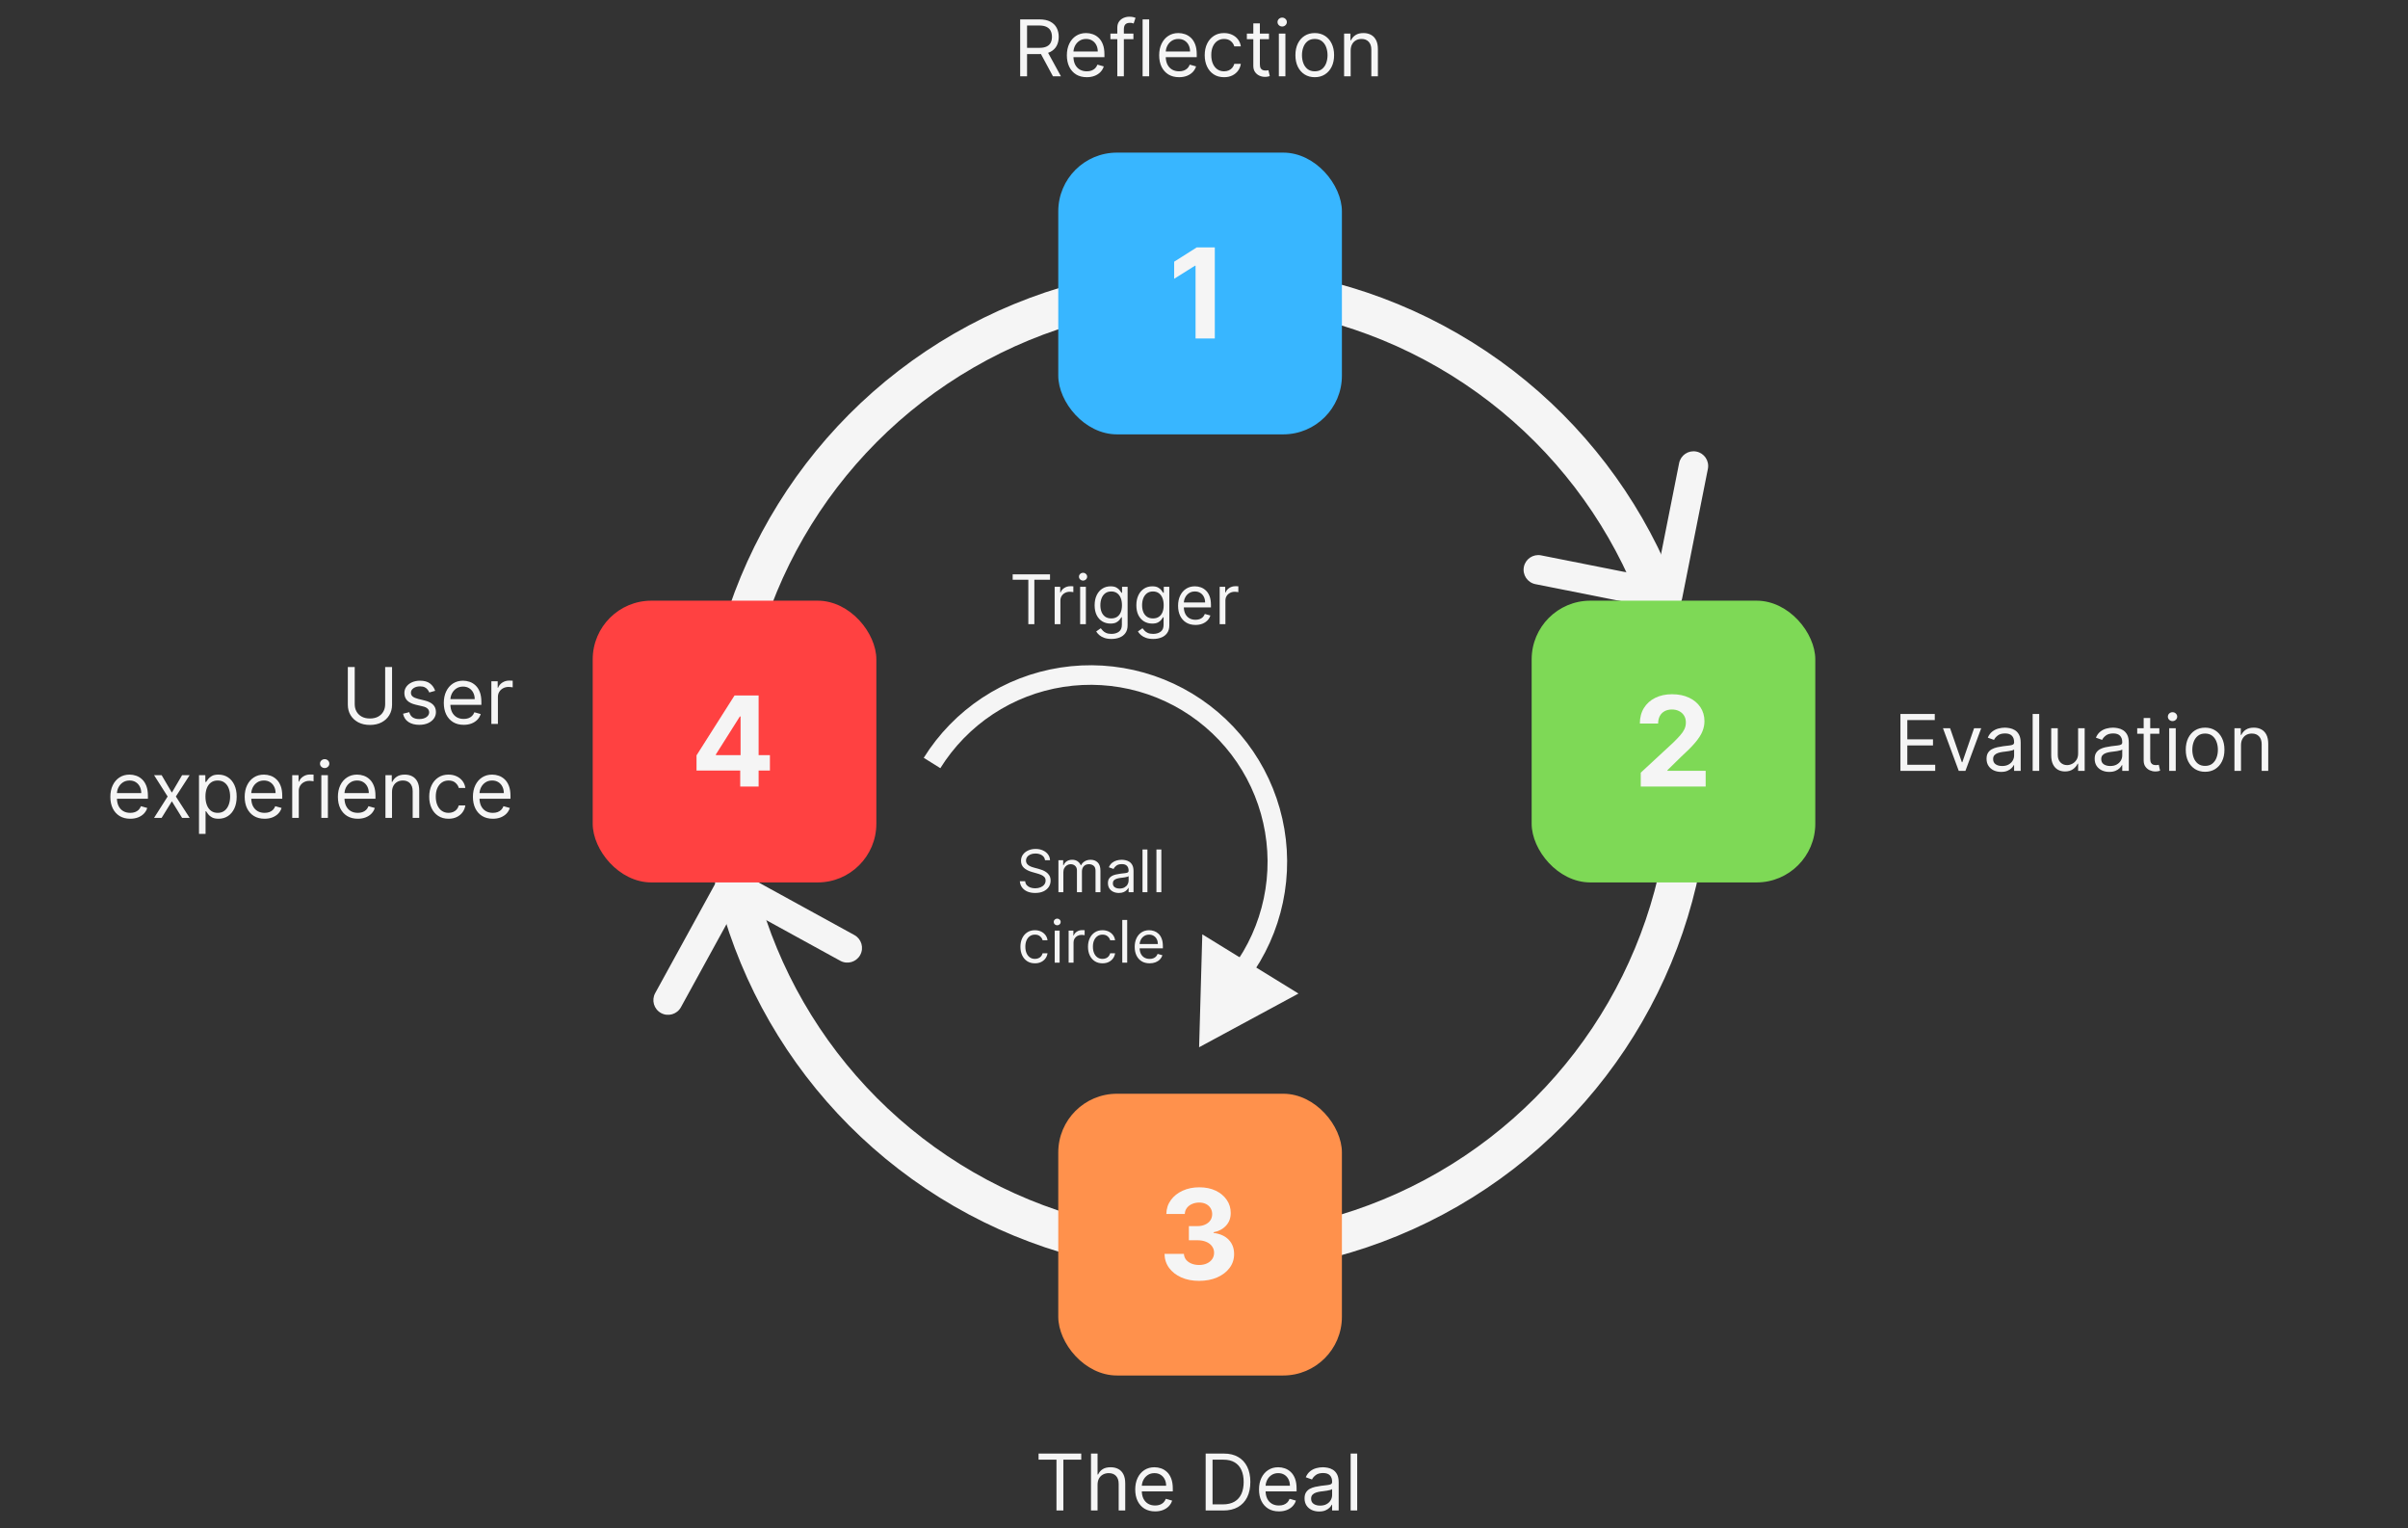 <?xml version="1.0" encoding="UTF-8"?> <svg xmlns="http://www.w3.org/2000/svg" width="1231" height="781" viewBox="0 0 1231 781" fill="none"><rect x="0" y="0" width="1231" height="781" fill="#333333" stroke="none"/> <circle cx="616.5" cy="393.5" r="247.5" stroke="#F5F5F5" stroke-width="20"></circle> <path d="M476.469 389.96C483.734 378.313 493.424 368.369 504.878 360.805C516.333 353.242 529.284 348.237 542.849 346.131C556.413 344.025 570.272 344.868 583.481 348.602C596.69 352.336 608.938 358.874 619.392 367.77C629.846 376.666 638.259 387.712 644.059 400.153C649.858 412.595 652.907 426.14 652.998 439.867C653.089 453.593 650.22 467.178 644.586 479.695C638.952 492.213 630.686 503.368 620.351 512.402" stroke="#F5F5F5" stroke-width="10"></path> <path d="M521.523 39V9.909H531.352C533.625 9.909 535.491 10.297 536.949 11.074C538.407 11.841 539.487 12.897 540.188 14.242C540.888 15.586 541.239 17.116 541.239 18.829C541.239 20.544 540.888 22.063 540.188 23.389C539.487 24.715 538.412 25.757 536.963 26.514C535.514 27.262 533.663 27.636 531.409 27.636H523.455V24.454H531.295C532.848 24.454 534.098 24.227 535.045 23.773C536.002 23.318 536.693 22.674 537.119 21.841C537.555 20.998 537.773 19.994 537.773 18.829C537.773 17.665 537.555 16.647 537.119 15.776C536.684 14.904 535.988 14.232 535.031 13.758C534.075 13.276 532.811 13.034 531.239 13.034H525.045V39H521.523ZM535.216 25.932L542.375 39H538.284L531.239 25.932H535.216ZM555.567 39.455C553.465 39.455 551.652 38.99 550.127 38.062C548.612 37.125 547.442 35.818 546.619 34.142C545.804 32.456 545.397 30.496 545.397 28.261C545.397 26.026 545.804 24.057 546.619 22.352C547.442 20.638 548.588 19.303 550.056 18.347C551.533 17.381 553.257 16.898 555.227 16.898C556.363 16.898 557.485 17.087 558.593 17.466C559.701 17.845 560.71 18.46 561.619 19.312C562.528 20.155 563.252 21.273 563.792 22.665C564.332 24.057 564.602 25.771 564.602 27.807V29.227H547.783V26.329H561.192C561.192 25.099 560.946 24 560.454 23.034C559.971 22.068 559.28 21.306 558.38 20.747C557.49 20.188 556.439 19.909 555.227 19.909C553.891 19.909 552.736 20.241 551.761 20.903C550.795 21.557 550.051 22.409 549.531 23.46C549.01 24.511 548.749 25.638 548.749 26.841V28.773C548.749 30.421 549.033 31.817 549.602 32.963C550.179 34.099 550.979 34.966 552.002 35.562C553.025 36.15 554.213 36.443 555.567 36.443C556.448 36.443 557.244 36.32 557.954 36.074C558.674 35.818 559.294 35.439 559.815 34.938C560.335 34.426 560.738 33.792 561.022 33.034L564.261 33.943C563.92 35.042 563.347 36.008 562.542 36.841C561.737 37.665 560.743 38.309 559.559 38.773C558.375 39.227 557.045 39.455 555.567 39.455ZM579.417 17.182V20.023H567.656V17.182H579.417ZM571.178 39V14.171C571.178 12.921 571.472 11.879 572.059 11.046C572.646 10.212 573.408 9.587 574.346 9.17C575.283 8.754 576.273 8.545 577.315 8.545C578.138 8.545 578.811 8.612 579.332 8.744C579.853 8.877 580.241 9 580.496 9.114L579.531 12.011C579.36 11.954 579.123 11.883 578.82 11.798C578.527 11.713 578.138 11.671 577.656 11.671C576.548 11.671 575.747 11.95 575.255 12.508C574.772 13.067 574.531 13.886 574.531 14.966V39H571.178ZM587.467 9.909V39H584.115V9.909H587.467ZM602.755 39.455C600.653 39.455 598.839 38.99 597.315 38.062C595.799 37.125 594.63 35.818 593.806 34.142C592.992 32.456 592.585 30.496 592.585 28.261C592.585 26.026 592.992 24.057 593.806 22.352C594.63 20.638 595.776 19.303 597.244 18.347C598.721 17.381 600.444 16.898 602.414 16.898C603.55 16.898 604.673 17.087 605.781 17.466C606.888 17.845 607.897 18.46 608.806 19.312C609.715 20.155 610.44 21.273 610.979 22.665C611.519 24.057 611.789 25.771 611.789 27.807V29.227H594.971V26.329H608.38C608.38 25.099 608.134 24 607.641 23.034C607.158 22.068 606.467 21.306 605.567 20.747C604.677 20.188 603.626 19.909 602.414 19.909C601.079 19.909 599.924 20.241 598.948 20.903C597.982 21.557 597.239 22.409 596.718 23.46C596.197 24.511 595.937 25.638 595.937 26.841V28.773C595.937 30.421 596.221 31.817 596.789 32.963C597.367 34.099 598.167 34.966 599.19 35.562C600.212 36.15 601.401 36.443 602.755 36.443C603.636 36.443 604.431 36.32 605.141 36.074C605.861 35.818 606.481 35.439 607.002 34.938C607.523 34.426 607.925 33.792 608.21 33.034L611.448 33.943C611.107 35.042 610.534 36.008 609.729 36.841C608.924 37.665 607.93 38.309 606.746 38.773C605.563 39.227 604.232 39.455 602.755 39.455ZM625.752 39.455C623.707 39.455 621.945 38.972 620.468 38.006C618.991 37.04 617.854 35.709 617.059 34.014C616.263 32.319 615.866 30.383 615.866 28.204C615.866 25.989 616.273 24.033 617.087 22.338C617.911 20.634 619.057 19.303 620.525 18.347C622.002 17.381 623.726 16.898 625.695 16.898C627.229 16.898 628.612 17.182 629.843 17.75C631.074 18.318 632.083 19.114 632.869 20.136C633.655 21.159 634.142 22.352 634.332 23.716H630.979C630.724 22.722 630.156 21.841 629.275 21.074C628.404 20.297 627.229 19.909 625.752 19.909C624.445 19.909 623.299 20.25 622.315 20.932C621.339 21.604 620.577 22.556 620.028 23.787C619.488 25.009 619.218 26.443 619.218 28.091C619.218 29.776 619.483 31.244 620.013 32.494C620.553 33.744 621.311 34.715 622.286 35.406C623.271 36.097 624.426 36.443 625.752 36.443C626.623 36.443 627.414 36.292 628.124 35.989C628.835 35.686 629.436 35.25 629.928 34.682C630.421 34.114 630.771 33.432 630.979 32.636H634.332C634.142 33.924 633.674 35.084 632.925 36.117C632.187 37.139 631.207 37.954 629.985 38.56C628.773 39.156 627.362 39.455 625.752 39.455ZM648.721 17.182V20.023H637.414V17.182H648.721ZM640.71 11.954H644.062V32.75C644.062 33.697 644.199 34.407 644.474 34.881C644.758 35.345 645.118 35.657 645.553 35.818C645.998 35.97 646.467 36.045 646.96 36.045C647.329 36.045 647.632 36.026 647.869 35.989C648.105 35.941 648.295 35.903 648.437 35.875L649.119 38.886C648.891 38.972 648.574 39.057 648.167 39.142C647.76 39.237 647.244 39.284 646.619 39.284C645.672 39.284 644.744 39.081 643.835 38.673C642.935 38.266 642.187 37.646 641.59 36.812C641.003 35.979 640.71 34.928 640.71 33.659V11.954ZM653.763 39V17.182H657.116V39H653.763ZM655.468 13.546C654.815 13.546 654.251 13.323 653.778 12.878C653.314 12.433 653.082 11.898 653.082 11.273C653.082 10.648 653.314 10.113 653.778 9.668C654.251 9.223 654.815 9 655.468 9C656.121 9 656.68 9.223 657.144 9.668C657.618 10.113 657.854 10.648 657.854 11.273C657.854 11.898 657.618 12.433 657.144 12.878C656.68 13.323 656.121 13.546 655.468 13.546ZM672.119 39.455C670.15 39.455 668.421 38.986 666.935 38.048C665.457 37.111 664.302 35.799 663.469 34.114C662.645 32.428 662.233 30.458 662.233 28.204C662.233 25.932 662.645 23.948 663.469 22.253C664.302 20.558 665.457 19.241 666.935 18.304C668.421 17.366 670.15 16.898 672.119 16.898C674.089 16.898 675.813 17.366 677.29 18.304C678.777 19.241 679.932 20.558 680.756 22.253C681.589 23.948 682.006 25.932 682.006 28.204C682.006 30.458 681.589 32.428 680.756 34.114C679.932 35.799 678.777 37.111 677.29 38.048C675.813 38.986 674.089 39.455 672.119 39.455ZM672.119 36.443C673.616 36.443 674.847 36.06 675.812 35.293C676.778 34.526 677.493 33.517 677.957 32.267C678.421 31.017 678.653 29.663 678.653 28.204C678.653 26.746 678.421 25.387 677.957 24.128C677.493 22.868 676.778 21.85 675.812 21.074C674.847 20.297 673.616 19.909 672.119 19.909C670.623 19.909 669.392 20.297 668.426 21.074C667.46 21.85 666.745 22.868 666.281 24.128C665.817 25.387 665.585 26.746 665.585 28.204C665.585 29.663 665.817 31.017 666.281 32.267C666.745 33.517 667.46 34.526 668.426 35.293C669.392 36.06 670.623 36.443 672.119 36.443ZM690.475 25.875V39H687.123V17.182H690.362V20.591H690.646C691.157 19.483 691.933 18.593 692.975 17.921C694.017 17.239 695.362 16.898 697.009 16.898C698.487 16.898 699.779 17.201 700.887 17.807C701.995 18.403 702.857 19.312 703.472 20.534C704.088 21.746 704.396 23.28 704.396 25.136V39H701.043V25.364C701.043 23.65 700.598 22.314 699.708 21.358C698.818 20.392 697.596 19.909 696.043 19.909C694.973 19.909 694.017 20.141 693.174 20.605C692.341 21.069 691.683 21.746 691.2 22.636C690.717 23.526 690.475 24.606 690.475 25.875Z" fill="#F5F5F5"></path> <path d="M971.523 394V364.909H989.08V368.034H975.045V377.864H988.17V380.989H975.045V390.875H989.307V394H971.523ZM1012.82 372.182L1004.75 394H1001.34L993.27 372.182H996.906L1002.93 389.568H1003.16L1009.18 372.182H1012.82ZM1023 394.511C1021.61 394.511 1020.36 394.251 1019.23 393.73C1018.11 393.2 1017.21 392.438 1016.55 391.443C1015.88 390.439 1015.55 389.227 1015.55 387.807C1015.55 386.557 1015.8 385.544 1016.29 384.767C1016.78 383.981 1017.44 383.366 1018.27 382.92C1019.09 382.475 1020 382.144 1020.99 381.926C1022 381.699 1023.01 381.519 1024.02 381.386C1025.34 381.216 1026.42 381.088 1027.24 381.003C1028.08 380.908 1028.68 380.752 1029.06 380.534C1029.45 380.316 1029.64 379.937 1029.64 379.398V379.284C1029.64 377.883 1029.26 376.794 1028.49 376.017C1027.74 375.241 1026.59 374.852 1025.04 374.852C1023.44 374.852 1022.19 375.203 1021.28 375.903C1020.37 376.604 1019.73 377.352 1019.36 378.148L1016.18 377.011C1016.75 375.686 1017.5 374.653 1018.45 373.915C1019.41 373.167 1020.45 372.646 1021.58 372.352C1022.71 372.049 1023.83 371.898 1024.93 371.898C1025.63 371.898 1026.43 371.983 1027.34 372.153C1028.26 372.314 1029.15 372.651 1030 373.162C1030.86 373.673 1031.58 374.445 1032.14 375.477C1032.71 376.509 1033 377.892 1033 379.625V394H1029.64V391.045H1029.47C1029.25 391.519 1028.87 392.026 1028.34 392.565C1027.81 393.105 1027.1 393.564 1026.22 393.943C1025.34 394.322 1024.27 394.511 1023 394.511ZM1023.51 391.5C1024.83 391.5 1025.95 391.24 1026.86 390.719C1027.78 390.198 1028.47 389.526 1028.93 388.702C1029.41 387.878 1029.64 387.011 1029.64 386.102V383.034C1029.5 383.205 1029.19 383.361 1028.71 383.503C1028.23 383.635 1027.68 383.754 1027.06 383.858C1026.44 383.953 1025.84 384.038 1025.25 384.114C1024.68 384.18 1024.21 384.237 1023.85 384.284C1022.98 384.398 1022.16 384.582 1021.41 384.838C1020.66 385.084 1020.05 385.458 1019.59 385.96C1019.13 386.453 1018.91 387.125 1018.91 387.977C1018.91 389.142 1019.34 390.023 1020.2 390.619C1021.07 391.206 1022.17 391.5 1023.51 391.5ZM1042.47 364.909V394H1039.12V364.909H1042.47ZM1062.36 385.08V372.182H1065.71V394H1062.36V390.307H1062.13C1061.62 391.415 1060.82 392.357 1059.74 393.134C1058.66 393.901 1057.3 394.284 1055.65 394.284C1054.29 394.284 1053.08 393.986 1052.02 393.389C1050.96 392.783 1050.12 391.874 1049.52 390.662C1048.91 389.44 1048.61 387.902 1048.61 386.045V372.182H1051.96V385.818C1051.96 387.409 1052.4 388.678 1053.29 389.625C1054.19 390.572 1055.34 391.045 1056.73 391.045C1057.57 391.045 1058.41 390.832 1059.27 390.406C1060.15 389.98 1060.88 389.327 1061.46 388.446C1062.06 387.565 1062.36 386.443 1062.36 385.08ZM1078.27 394.511C1076.89 394.511 1075.63 394.251 1074.51 393.73C1073.38 393.2 1072.48 392.438 1071.82 391.443C1071.16 390.439 1070.83 389.227 1070.83 387.807C1070.83 386.557 1071.07 385.544 1071.57 384.767C1072.06 383.981 1072.72 383.366 1073.54 382.92C1074.36 382.475 1075.27 382.144 1076.27 381.926C1077.27 381.699 1078.28 381.519 1079.29 381.386C1080.62 381.216 1081.69 381.088 1082.52 381.003C1083.35 380.908 1083.96 380.752 1084.34 380.534C1084.72 380.316 1084.92 379.937 1084.92 379.398V379.284C1084.92 377.883 1084.53 376.794 1083.77 376.017C1083.01 375.241 1081.86 374.852 1080.32 374.852C1078.71 374.852 1077.46 375.203 1076.55 375.903C1075.64 376.604 1075 377.352 1074.63 378.148L1071.45 377.011C1072.02 375.686 1072.78 374.653 1073.72 373.915C1074.68 373.167 1075.72 372.646 1076.85 372.352C1077.99 372.049 1079.1 371.898 1080.2 371.898C1080.9 371.898 1081.71 371.983 1082.62 372.153C1083.54 372.314 1084.42 372.651 1085.27 373.162C1086.13 373.673 1086.85 374.445 1087.42 375.477C1087.99 376.509 1088.27 377.892 1088.27 379.625V394H1084.92V391.045H1084.75C1084.52 391.519 1084.14 392.026 1083.61 392.565C1083.08 393.105 1082.38 393.564 1081.49 393.943C1080.61 394.322 1079.54 394.511 1078.27 394.511ZM1078.78 391.5C1080.11 391.5 1081.22 391.24 1082.13 390.719C1083.05 390.198 1083.74 389.526 1084.21 388.702C1084.68 387.878 1084.92 387.011 1084.92 386.102V383.034C1084.78 383.205 1084.46 383.361 1083.98 383.503C1083.51 383.635 1082.96 383.754 1082.33 383.858C1081.72 383.953 1081.12 384.038 1080.53 384.114C1079.95 384.18 1079.48 384.237 1079.12 384.284C1078.25 384.398 1077.44 384.582 1076.68 384.838C1075.93 385.084 1075.32 385.458 1074.86 385.96C1074.41 386.453 1074.18 387.125 1074.18 387.977C1074.18 389.142 1074.61 390.023 1075.47 390.619C1076.34 391.206 1077.45 391.5 1078.78 391.5ZM1103.88 372.182V375.023H1092.57V372.182H1103.88ZM1095.87 366.955H1099.22V387.75C1099.22 388.697 1099.36 389.407 1099.63 389.881C1099.91 390.345 1100.27 390.657 1100.71 390.818C1101.15 390.97 1101.62 391.045 1102.12 391.045C1102.49 391.045 1102.79 391.027 1103.02 390.989C1103.26 390.941 1103.45 390.903 1103.59 390.875L1104.27 393.886C1104.05 393.972 1103.73 394.057 1103.32 394.142C1102.92 394.237 1102.4 394.284 1101.77 394.284C1100.83 394.284 1099.9 394.08 1098.99 393.673C1098.09 393.266 1097.34 392.646 1096.75 391.812C1096.16 390.979 1095.87 389.928 1095.87 388.659V366.955ZM1108.92 394V372.182H1112.27V394H1108.92ZM1110.62 368.545C1109.97 368.545 1109.41 368.323 1108.93 367.878C1108.47 367.433 1108.24 366.898 1108.24 366.273C1108.24 365.648 1108.47 365.113 1108.93 364.668C1109.41 364.223 1109.97 364 1110.62 364C1111.28 364 1111.84 364.223 1112.3 364.668C1112.77 365.113 1113.01 365.648 1113.01 366.273C1113.01 366.898 1112.77 367.433 1112.3 367.878C1111.84 368.323 1111.28 368.545 1110.62 368.545ZM1127.28 394.455C1125.31 394.455 1123.58 393.986 1122.09 393.048C1120.61 392.111 1119.46 390.799 1118.62 389.114C1117.8 387.428 1117.39 385.458 1117.39 383.205C1117.39 380.932 1117.8 378.948 1118.62 377.253C1119.46 375.558 1120.61 374.241 1122.09 373.304C1123.58 372.366 1125.31 371.898 1127.28 371.898C1129.25 371.898 1130.97 372.366 1132.45 373.304C1133.93 374.241 1135.09 375.558 1135.91 377.253C1136.75 378.948 1137.16 380.932 1137.16 383.205C1137.16 385.458 1136.75 387.428 1135.91 389.114C1135.09 390.799 1133.93 392.111 1132.45 393.048C1130.97 393.986 1129.25 394.455 1127.28 394.455ZM1127.28 391.443C1128.77 391.443 1130 391.06 1130.97 390.293C1131.93 389.526 1132.65 388.517 1133.11 387.267C1133.58 386.017 1133.81 384.663 1133.81 383.205C1133.81 381.746 1133.58 380.387 1133.11 379.128C1132.65 377.868 1131.93 376.85 1130.97 376.074C1130 375.297 1128.77 374.909 1127.28 374.909C1125.78 374.909 1124.55 375.297 1123.58 376.074C1122.62 376.85 1121.9 377.868 1121.44 379.128C1120.97 380.387 1120.74 381.746 1120.74 383.205C1120.74 384.663 1120.97 386.017 1121.44 387.267C1121.9 388.517 1122.62 389.526 1123.58 390.293C1124.55 391.06 1125.78 391.443 1127.28 391.443ZM1145.63 380.875V394H1142.28V372.182H1145.52V375.591H1145.8C1146.31 374.483 1147.09 373.593 1148.13 372.92C1149.17 372.239 1150.52 371.898 1152.17 371.898C1153.64 371.898 1154.94 372.201 1156.04 372.807C1157.15 373.403 1158.01 374.312 1158.63 375.534C1159.24 376.746 1159.55 378.28 1159.55 380.136V394H1156.2V380.364C1156.2 378.65 1155.75 377.314 1154.86 376.358C1153.97 375.392 1152.75 374.909 1151.2 374.909C1150.13 374.909 1149.17 375.141 1148.33 375.605C1147.5 376.069 1146.84 376.746 1146.36 377.636C1145.87 378.527 1145.63 379.606 1145.63 380.875Z" fill="#F5F5F5"></path> <path d="M530.932 746.034V742.909H552.75V746.034H543.602V772H540.08V746.034H530.932ZM561.085 758.875V772H557.732V742.909H561.085V753.591H561.369C561.88 752.464 562.647 751.569 563.67 750.906C564.702 750.234 566.075 749.898 567.789 749.898C569.276 749.898 570.578 750.196 571.695 750.793C572.813 751.38 573.679 752.284 574.295 753.506C574.92 754.718 575.232 756.261 575.232 758.136V772H571.88V758.364C571.88 756.631 571.43 755.291 570.531 754.344C569.64 753.387 568.405 752.909 566.823 752.909C565.725 752.909 564.74 753.141 563.869 753.605C563.007 754.069 562.325 754.746 561.823 755.636C561.331 756.527 561.085 757.606 561.085 758.875ZM590.513 772.455C588.411 772.455 586.597 771.991 585.072 771.062C583.557 770.125 582.388 768.818 581.564 767.142C580.75 765.456 580.342 763.496 580.342 761.261C580.342 759.027 580.75 757.057 581.564 755.352C582.388 753.638 583.534 752.303 585.001 751.347C586.479 750.381 588.202 749.898 590.172 749.898C591.308 749.898 592.43 750.087 593.538 750.466C594.646 750.845 595.655 751.46 596.564 752.312C597.473 753.155 598.197 754.273 598.737 755.665C599.277 757.057 599.547 758.771 599.547 760.807V762.227H582.729V759.33H596.138C596.138 758.098 595.892 757 595.399 756.034C594.916 755.068 594.225 754.306 593.325 753.747C592.435 753.188 591.384 752.909 590.172 752.909C588.837 752.909 587.681 753.241 586.706 753.903C585.74 754.557 584.997 755.409 584.476 756.46C583.955 757.511 583.695 758.638 583.695 759.841V761.773C583.695 763.42 583.979 764.817 584.547 765.963C585.125 767.099 585.925 767.966 586.947 768.562C587.97 769.15 589.159 769.443 590.513 769.443C591.393 769.443 592.189 769.32 592.899 769.074C593.619 768.818 594.239 768.439 594.76 767.938C595.281 767.426 595.683 766.792 595.967 766.034L599.206 766.943C598.865 768.042 598.292 769.008 597.487 769.841C596.682 770.665 595.688 771.309 594.504 771.773C593.321 772.227 591.99 772.455 590.513 772.455ZM625.328 772H616.351V742.909H625.726C628.548 742.909 630.963 743.491 632.97 744.656C634.978 745.812 636.517 747.473 637.587 749.642C638.657 751.801 639.192 754.386 639.192 757.398C639.192 760.428 638.652 763.037 637.572 765.224C636.493 767.402 634.921 769.079 632.857 770.253C630.792 771.418 628.283 772 625.328 772ZM619.874 768.875H625.101C627.506 768.875 629.5 768.411 631.081 767.483C632.662 766.555 633.841 765.234 634.618 763.52C635.394 761.806 635.783 759.765 635.783 757.398C635.783 755.049 635.399 753.027 634.632 751.332C633.865 749.628 632.719 748.321 631.195 747.412C629.67 746.493 627.771 746.034 625.499 746.034H619.874V768.875ZM653.794 772.455C651.692 772.455 649.878 771.991 648.354 771.062C646.839 770.125 645.669 768.818 644.845 767.142C644.031 765.456 643.624 763.496 643.624 761.261C643.624 759.027 644.031 757.057 644.845 755.352C645.669 753.638 646.815 752.303 648.283 751.347C649.76 750.381 651.483 749.898 653.453 749.898C654.589 749.898 655.712 750.087 656.82 750.466C657.928 750.845 658.936 751.46 659.845 752.312C660.754 753.155 661.479 754.273 662.018 755.665C662.558 757.057 662.828 758.771 662.828 760.807V762.227H646.01V759.33H659.419C659.419 758.098 659.173 757 658.68 756.034C658.197 755.068 657.506 754.306 656.607 753.747C655.716 753.188 654.665 752.909 653.453 752.909C652.118 752.909 650.963 753.241 649.987 753.903C649.021 754.557 648.278 755.409 647.757 756.46C647.236 757.511 646.976 758.638 646.976 759.841V761.773C646.976 763.42 647.26 764.817 647.828 765.963C648.406 767.099 649.206 767.966 650.229 768.562C651.251 769.15 652.44 769.443 653.794 769.443C654.675 769.443 655.47 769.32 656.18 769.074C656.9 768.818 657.52 768.439 658.041 767.938C658.562 767.426 658.964 766.792 659.249 766.034L662.487 766.943C662.146 768.042 661.573 769.008 660.768 769.841C659.964 770.665 658.969 771.309 657.786 771.773C656.602 772.227 655.271 772.455 653.794 772.455ZM674.348 772.511C672.965 772.511 671.711 772.251 670.584 771.73C669.457 771.2 668.562 770.438 667.899 769.443C667.236 768.439 666.905 767.227 666.905 765.807C666.905 764.557 667.151 763.544 667.643 762.767C668.136 761.981 668.794 761.366 669.618 760.92C670.442 760.475 671.351 760.144 672.345 759.926C673.349 759.699 674.357 759.519 675.371 759.386C676.696 759.216 677.771 759.088 678.595 759.003C679.429 758.908 680.035 758.752 680.413 758.534C680.802 758.316 680.996 757.937 680.996 757.398V757.284C680.996 755.883 680.612 754.794 679.845 754.017C679.088 753.241 677.937 752.852 676.393 752.852C674.793 752.852 673.538 753.203 672.629 753.903C671.72 754.604 671.081 755.352 670.712 756.148L667.53 755.011C668.098 753.686 668.856 752.653 669.803 751.915C670.759 751.167 671.801 750.646 672.928 750.352C674.064 750.049 675.181 749.898 676.28 749.898C676.981 749.898 677.786 749.983 678.695 750.153C679.613 750.314 680.499 750.651 681.351 751.162C682.213 751.673 682.928 752.445 683.496 753.477C684.064 754.509 684.348 755.892 684.348 757.625V772H680.996V769.045H680.825C680.598 769.519 680.219 770.026 679.689 770.565C679.159 771.105 678.453 771.564 677.572 771.943C676.692 772.322 675.617 772.511 674.348 772.511ZM674.859 769.5C676.185 769.5 677.303 769.24 678.212 768.719C679.13 768.198 679.821 767.526 680.286 766.702C680.759 765.878 680.996 765.011 680.996 764.102V761.034C680.854 761.205 680.541 761.361 680.058 761.503C679.585 761.635 679.036 761.754 678.411 761.858C677.795 761.953 677.194 762.038 676.607 762.114C676.029 762.18 675.56 762.237 675.2 762.284C674.329 762.398 673.515 762.582 672.757 762.838C672.009 763.084 671.403 763.458 670.939 763.96C670.484 764.453 670.257 765.125 670.257 765.977C670.257 767.142 670.688 768.023 671.55 768.619C672.421 769.206 673.524 769.5 674.859 769.5ZM693.819 742.909V772H690.467V742.909H693.819Z" fill="#F5F5F5"></path> <path d="M196.903 340.909H200.425V360.17C200.425 362.159 199.957 363.935 199.019 365.497C198.091 367.05 196.78 368.277 195.085 369.176C193.389 370.066 191.401 370.511 189.119 370.511C186.836 370.511 184.848 370.066 183.153 369.176C181.458 368.277 180.141 367.05 179.204 365.497C178.276 363.935 177.812 362.159 177.812 360.17V340.909H181.335V359.886C181.335 361.307 181.647 362.571 182.272 363.679C182.897 364.777 183.787 365.644 184.942 366.278C186.107 366.903 187.499 367.216 189.119 367.216C190.738 367.216 192.13 366.903 193.295 366.278C194.46 365.644 195.35 364.777 195.965 363.679C196.59 362.571 196.903 361.307 196.903 359.886V340.909ZM222.46 353.068L219.449 353.92C219.259 353.419 218.98 352.931 218.611 352.457C218.251 351.974 217.759 351.577 217.134 351.264C216.509 350.952 215.708 350.795 214.733 350.795C213.398 350.795 212.285 351.103 211.395 351.719C210.514 352.325 210.074 353.097 210.074 354.034C210.074 354.867 210.377 355.526 210.983 356.009C211.589 356.491 212.536 356.894 213.824 357.216L217.062 358.011C219.013 358.485 220.467 359.209 221.423 360.185C222.38 361.151 222.858 362.396 222.858 363.92C222.858 365.17 222.498 366.288 221.778 367.273C221.068 368.258 220.074 369.034 218.795 369.602C217.517 370.17 216.03 370.455 214.335 370.455C212.11 370.455 210.268 369.972 208.81 369.006C207.351 368.04 206.428 366.629 206.04 364.773L209.222 363.977C209.525 365.152 210.098 366.032 210.94 366.619C211.793 367.206 212.905 367.5 214.278 367.5C215.841 367.5 217.081 367.169 218 366.506C218.928 365.833 219.392 365.028 219.392 364.091C219.392 363.333 219.127 362.699 218.597 362.188C218.066 361.667 217.252 361.278 216.153 361.023L212.517 360.17C210.519 359.697 209.051 358.963 208.114 357.969C207.186 356.965 206.722 355.71 206.722 354.205C206.722 352.973 207.067 351.884 207.759 350.938C208.459 349.991 209.411 349.247 210.614 348.707C211.826 348.168 213.199 347.898 214.733 347.898C216.892 347.898 218.587 348.371 219.818 349.318C221.059 350.265 221.939 351.515 222.46 353.068ZM237.052 370.455C234.95 370.455 233.136 369.991 231.612 369.062C230.096 368.125 228.927 366.818 228.103 365.142C227.289 363.456 226.881 361.496 226.881 359.261C226.881 357.027 227.289 355.057 228.103 353.352C228.927 351.638 230.073 350.303 231.54 349.347C233.018 348.381 234.741 347.898 236.711 347.898C237.847 347.898 238.969 348.087 240.077 348.466C241.185 348.845 242.194 349.46 243.103 350.312C244.012 351.155 244.737 352.273 245.276 353.665C245.816 355.057 246.086 356.771 246.086 358.807V360.227H229.268V357.33H242.677C242.677 356.098 242.431 355 241.938 354.034C241.455 353.068 240.764 352.306 239.864 351.747C238.974 351.188 237.923 350.909 236.711 350.909C235.376 350.909 234.22 351.241 233.245 351.903C232.279 352.557 231.536 353.409 231.015 354.46C230.494 355.511 230.234 356.638 230.234 357.841V359.773C230.234 361.42 230.518 362.817 231.086 363.963C231.664 365.099 232.464 365.966 233.487 366.562C234.509 367.15 235.698 367.443 237.052 367.443C237.933 367.443 238.728 367.32 239.438 367.074C240.158 366.818 240.778 366.439 241.299 365.938C241.82 365.426 242.222 364.792 242.506 364.034L245.745 364.943C245.404 366.042 244.831 367.008 244.026 367.841C243.221 368.665 242.227 369.309 241.043 369.773C239.86 370.227 238.529 370.455 237.052 370.455ZM251.185 370V348.182H254.424V351.477H254.651C255.049 350.398 255.769 349.522 256.81 348.849C257.852 348.177 259.026 347.841 260.333 347.841C260.579 347.841 260.887 347.846 261.256 347.855C261.626 347.865 261.905 347.879 262.094 347.898V351.307C261.981 351.278 261.72 351.236 261.313 351.179C260.915 351.113 260.494 351.08 260.049 351.08C258.988 351.08 258.041 351.302 257.208 351.747C256.384 352.183 255.731 352.789 255.248 353.565C254.774 354.332 254.538 355.208 254.538 356.193V370H251.185ZM66.583 418.455C64.481 418.455 62.667 417.991 61.143 417.062C59.628 416.125 58.458 414.818 57.634 413.142C56.82 411.456 56.413 409.496 56.413 407.261C56.413 405.027 56.82 403.057 57.634 401.352C58.458 399.638 59.604 398.303 61.072 397.347C62.549 396.381 64.272 395.898 66.242 395.898C67.379 395.898 68.501 396.087 69.609 396.466C70.717 396.845 71.725 397.46 72.634 398.312C73.543 399.155 74.268 400.273 74.808 401.665C75.347 403.057 75.617 404.771 75.617 406.807V408.227H58.799V405.33H72.208C72.208 404.098 71.962 403 71.469 402.034C70.987 401.068 70.295 400.306 69.396 399.747C68.505 399.188 67.454 398.909 66.242 398.909C64.907 398.909 63.752 399.241 62.776 399.903C61.81 400.557 61.067 401.409 60.546 402.46C60.025 403.511 59.765 404.638 59.765 405.841V407.773C59.765 409.42 60.049 410.817 60.617 411.963C61.195 413.099 61.995 413.966 63.018 414.562C64.04 415.15 65.229 415.443 66.583 415.443C67.464 415.443 68.259 415.32 68.969 415.074C69.689 414.818 70.309 414.439 70.83 413.938C71.351 413.426 71.754 412.792 72.038 412.034L75.276 412.943C74.935 414.042 74.362 415.008 73.558 415.841C72.753 416.665 71.758 417.309 70.575 417.773C69.391 418.227 68.06 418.455 66.583 418.455ZM82.631 396.182L87.858 405.102L93.085 396.182H96.949L89.903 407.091L96.949 418H93.085L87.858 409.534L82.631 418H78.767L85.699 407.091L78.767 396.182H82.631ZM101.732 426.182V396.182H104.971V399.648H105.369C105.615 399.269 105.956 398.786 106.391 398.199C106.836 397.602 107.471 397.072 108.295 396.608C109.128 396.134 110.255 395.898 111.675 395.898C113.513 395.898 115.132 396.357 116.533 397.276C117.935 398.194 119.029 399.496 119.815 401.182C120.601 402.867 120.994 404.856 120.994 407.148C120.994 409.458 120.601 411.461 119.815 413.156C119.029 414.842 117.94 416.149 116.548 417.077C115.156 417.995 113.55 418.455 111.732 418.455C110.331 418.455 109.209 418.223 108.366 417.759C107.523 417.285 106.874 416.75 106.42 416.153C105.965 415.547 105.615 415.045 105.369 414.648H105.085V426.182H101.732ZM105.028 407.091C105.028 408.739 105.269 410.192 105.752 411.452C106.235 412.702 106.941 413.682 107.869 414.392C108.797 415.093 109.933 415.443 111.278 415.443C112.679 415.443 113.849 415.074 114.786 414.335C115.733 413.587 116.443 412.583 116.917 411.324C117.4 410.055 117.641 408.644 117.641 407.091C117.641 405.557 117.405 404.174 116.931 402.943C116.467 401.703 115.762 400.723 114.815 400.003C113.877 399.274 112.698 398.909 111.278 398.909C109.914 398.909 108.768 399.255 107.84 399.946C106.912 400.628 106.211 401.584 105.738 402.815C105.264 404.037 105.028 405.462 105.028 407.091ZM135.255 418.455C133.153 418.455 131.339 417.991 129.815 417.062C128.299 416.125 127.13 414.818 126.306 413.142C125.492 411.456 125.085 409.496 125.085 407.261C125.085 405.027 125.492 403.057 126.306 401.352C127.13 399.638 128.276 398.303 129.744 397.347C131.221 396.381 132.944 395.898 134.914 395.898C136.05 395.898 137.173 396.087 138.281 396.466C139.388 396.845 140.397 397.46 141.306 398.312C142.215 399.155 142.94 400.273 143.479 401.665C144.019 403.057 144.289 404.771 144.289 406.807V408.227H127.471V405.33H140.88C140.88 404.098 140.634 403 140.141 402.034C139.658 401.068 138.967 400.306 138.067 399.747C137.177 399.188 136.126 398.909 134.914 398.909C133.579 398.909 132.424 399.241 131.448 399.903C130.482 400.557 129.739 401.409 129.218 402.46C128.697 403.511 128.437 404.638 128.437 405.841V407.773C128.437 409.42 128.721 410.817 129.289 411.963C129.867 413.099 130.667 413.966 131.69 414.562C132.712 415.15 133.901 415.443 135.255 415.443C136.136 415.443 136.931 415.32 137.641 415.074C138.361 414.818 138.981 414.439 139.502 413.938C140.023 413.426 140.425 412.792 140.71 412.034L143.948 412.943C143.607 414.042 143.034 415.008 142.229 415.841C141.424 416.665 140.43 417.309 139.246 417.773C138.063 418.227 136.732 418.455 135.255 418.455ZM149.388 418V396.182H152.627V399.477H152.854C153.252 398.398 153.972 397.522 155.013 396.849C156.055 396.177 157.229 395.841 158.536 395.841C158.782 395.841 159.09 395.846 159.46 395.855C159.829 395.865 160.108 395.879 160.298 395.898V399.307C160.184 399.278 159.924 399.236 159.516 399.179C159.119 399.113 158.697 399.08 158.252 399.08C157.192 399.08 156.245 399.302 155.411 399.747C154.587 400.183 153.934 400.789 153.451 401.565C152.978 402.332 152.741 403.208 152.741 404.193V418H149.388ZM164.271 418V396.182H167.624V418H164.271ZM165.976 392.545C165.322 392.545 164.759 392.323 164.286 391.878C163.821 391.433 163.589 390.898 163.589 390.273C163.589 389.648 163.821 389.113 164.286 388.668C164.759 388.223 165.322 388 165.976 388C166.629 388 167.188 388.223 167.652 388.668C168.125 389.113 168.362 389.648 168.362 390.273C168.362 390.898 168.125 391.433 167.652 391.878C167.188 392.323 166.629 392.545 165.976 392.545ZM182.911 418.455C180.809 418.455 178.996 417.991 177.471 417.062C175.956 416.125 174.786 414.818 173.962 413.142C173.148 411.456 172.741 409.496 172.741 407.261C172.741 405.027 173.148 403.057 173.962 401.352C174.786 399.638 175.932 398.303 177.4 397.347C178.877 396.381 180.601 395.898 182.57 395.898C183.707 395.898 184.829 396.087 185.937 396.466C187.045 396.845 188.053 397.46 188.962 398.312C189.871 399.155 190.596 400.273 191.136 401.665C191.675 403.057 191.945 404.771 191.945 406.807V408.227H175.127V405.33H188.536C188.536 404.098 188.29 403 187.798 402.034C187.315 401.068 186.623 400.306 185.724 399.747C184.834 399.188 183.782 398.909 182.57 398.909C181.235 398.909 180.08 399.241 179.104 399.903C178.138 400.557 177.395 401.409 176.874 402.46C176.353 403.511 176.093 404.638 176.093 405.841V407.773C176.093 409.42 176.377 410.817 176.945 411.963C177.523 413.099 178.323 413.966 179.346 414.562C180.369 415.15 181.557 415.443 182.911 415.443C183.792 415.443 184.587 415.32 185.298 415.074C186.017 414.818 186.638 414.439 187.158 413.938C187.679 413.426 188.082 412.792 188.366 412.034L191.604 412.943C191.263 414.042 190.691 415.008 189.886 415.841C189.081 416.665 188.086 417.309 186.903 417.773C185.719 418.227 184.388 418.455 182.911 418.455ZM200.397 404.875V418H197.045V396.182H200.283V399.591H200.567C201.079 398.483 201.855 397.593 202.897 396.92C203.939 396.239 205.283 395.898 206.931 395.898C208.408 395.898 209.701 396.201 210.809 396.807C211.917 397.403 212.779 398.312 213.394 399.534C214.01 400.746 214.317 402.28 214.317 404.136V418H210.965V404.364C210.965 402.65 210.52 401.314 209.63 400.358C208.74 399.392 207.518 398.909 205.965 398.909C204.895 398.909 203.939 399.141 203.096 399.605C202.263 400.069 201.604 400.746 201.121 401.636C200.638 402.527 200.397 403.606 200.397 404.875ZM229.307 418.455C227.261 418.455 225.5 417.972 224.023 417.006C222.545 416.04 221.409 414.709 220.614 413.014C219.818 411.319 219.42 409.383 219.42 407.205C219.42 404.989 219.828 403.033 220.642 401.338C221.466 399.634 222.612 398.303 224.08 397.347C225.557 396.381 227.28 395.898 229.25 395.898C230.784 395.898 232.167 396.182 233.398 396.75C234.629 397.318 235.637 398.114 236.423 399.136C237.209 400.159 237.697 401.352 237.886 402.716H234.534C234.278 401.722 233.71 400.841 232.83 400.074C231.958 399.297 230.784 398.909 229.307 398.909C228 398.909 226.854 399.25 225.869 399.932C224.894 400.604 224.132 401.556 223.582 402.787C223.043 404.009 222.773 405.443 222.773 407.091C222.773 408.777 223.038 410.244 223.568 411.494C224.108 412.744 224.866 413.715 225.841 414.406C226.826 415.098 227.981 415.443 229.307 415.443C230.178 415.443 230.969 415.292 231.679 414.989C232.389 414.686 232.991 414.25 233.483 413.682C233.975 413.114 234.326 412.432 234.534 411.636H237.886C237.697 412.924 237.228 414.084 236.48 415.116C235.741 416.139 234.761 416.954 233.54 417.56C232.328 418.156 230.917 418.455 229.307 418.455ZM251.935 418.455C249.832 418.455 248.019 417.991 246.494 417.062C244.979 416.125 243.81 414.818 242.986 413.142C242.171 411.456 241.764 409.496 241.764 407.261C241.764 405.027 242.171 403.057 242.986 401.352C243.81 399.638 244.955 398.303 246.423 397.347C247.901 396.381 249.624 395.898 251.594 395.898C252.73 395.898 253.852 396.087 254.96 396.466C256.068 396.845 257.077 397.46 257.986 398.312C258.895 399.155 259.619 400.273 260.159 401.665C260.699 403.057 260.969 404.771 260.969 406.807V408.227H244.151V405.33H257.56C257.56 404.098 257.313 403 256.821 402.034C256.338 401.068 255.647 400.306 254.747 399.747C253.857 399.188 252.806 398.909 251.594 398.909C250.259 398.909 249.103 399.241 248.128 399.903C247.162 400.557 246.419 401.409 245.898 402.46C245.377 403.511 245.116 404.638 245.116 405.841V407.773C245.116 409.42 245.401 410.817 245.969 411.963C246.546 413.099 247.347 413.966 248.369 414.562C249.392 415.15 250.58 415.443 251.935 415.443C252.815 415.443 253.611 415.32 254.321 415.074C255.041 414.818 255.661 414.439 256.182 413.938C256.703 413.426 257.105 412.792 257.389 412.034L260.628 412.943C260.287 414.042 259.714 415.008 258.909 415.841C258.104 416.665 257.11 417.309 255.926 417.773C254.742 418.227 253.412 418.455 251.935 418.455Z" fill="#F5F5F5"></path> <path d="M534.226 439.636C534.098 438.557 533.58 437.719 532.671 437.122C531.762 436.526 530.647 436.227 529.326 436.227C528.36 436.227 527.515 436.384 526.79 436.696C526.073 437.009 525.512 437.438 525.107 437.985C524.709 438.532 524.51 439.153 524.51 439.849C524.51 440.432 524.649 440.933 524.926 441.352C525.21 441.763 525.572 442.108 526.012 442.385C526.453 442.655 526.914 442.879 527.397 443.056C527.88 443.227 528.324 443.365 528.729 443.472L530.945 444.068C531.513 444.217 532.145 444.423 532.841 444.686C533.544 444.949 534.216 445.308 534.855 445.762C535.501 446.21 536.034 446.785 536.453 447.488C536.872 448.191 537.081 449.054 537.081 450.077C537.081 451.256 536.772 452.321 536.154 453.273C535.544 454.224 534.649 454.981 533.47 455.542C532.298 456.103 530.874 456.384 529.198 456.384C527.635 456.384 526.282 456.131 525.139 455.627C524.002 455.123 523.108 454.42 522.454 453.518C521.808 452.616 521.442 451.568 521.357 450.375H524.084C524.155 451.199 524.432 451.881 524.915 452.42C525.405 452.953 526.023 453.351 526.769 453.614C527.522 453.869 528.331 453.997 529.198 453.997C530.206 453.997 531.112 453.834 531.914 453.507C532.717 453.173 533.353 452.712 533.821 452.122C534.29 451.526 534.525 450.83 534.525 450.034C534.525 449.31 534.322 448.72 533.917 448.266C533.512 447.811 532.98 447.442 532.319 447.158C531.659 446.874 530.945 446.625 530.178 446.412L527.493 445.645C525.789 445.155 524.439 444.455 523.445 443.546C522.451 442.637 521.953 441.447 521.953 439.977C521.953 438.756 522.284 437.69 522.944 436.781C523.612 435.865 524.507 435.155 525.629 434.651C526.758 434.139 528.019 433.884 529.411 433.884C530.817 433.884 532.067 434.136 533.161 434.64C534.255 435.137 535.121 435.819 535.76 436.685C536.407 437.552 536.748 438.536 536.783 439.636H534.226ZM541.084 456V439.636H543.513V442.193H543.726C544.067 441.32 544.618 440.641 545.378 440.158C546.138 439.668 547.05 439.423 548.116 439.423C549.195 439.423 550.094 439.668 550.811 440.158C551.535 440.641 552.1 441.32 552.505 442.193H552.675C553.094 441.348 553.723 440.677 554.561 440.18C555.399 439.675 556.404 439.423 557.576 439.423C559.039 439.423 560.236 439.881 561.166 440.798C562.096 441.707 562.562 443.124 562.562 445.048V456H560.047V445.048C560.047 443.841 559.717 442.978 559.057 442.46C558.396 441.941 557.618 441.682 556.724 441.682C555.573 441.682 554.682 442.03 554.05 442.726C553.417 443.415 553.101 444.288 553.101 445.347V456H550.545V444.793C550.545 443.862 550.243 443.113 549.639 442.545C549.035 441.969 548.258 441.682 547.306 441.682C546.653 441.682 546.042 441.856 545.474 442.204C544.912 442.552 544.458 443.035 544.11 443.653C543.769 444.263 543.599 444.97 543.599 445.773V456H541.084ZM571.974 456.384C570.937 456.384 569.996 456.188 569.151 455.798C568.306 455.4 567.634 454.828 567.137 454.082C566.64 453.33 566.392 452.42 566.392 451.355C566.392 450.418 566.576 449.658 566.945 449.075C567.315 448.486 567.808 448.024 568.426 447.69C569.044 447.357 569.726 447.108 570.472 446.945C571.225 446.774 571.981 446.639 572.741 446.54C573.735 446.412 574.541 446.316 575.159 446.252C575.784 446.181 576.239 446.064 576.523 445.901C576.814 445.737 576.96 445.453 576.96 445.048V444.963C576.96 443.912 576.672 443.095 576.097 442.513C575.529 441.93 574.666 441.639 573.508 441.639C572.308 441.639 571.367 441.902 570.685 442.428C570.003 442.953 569.524 443.514 569.247 444.111L566.86 443.259C567.286 442.264 567.855 441.49 568.565 440.936C569.282 440.375 570.063 439.984 570.909 439.764C571.761 439.537 572.599 439.423 573.423 439.423C573.948 439.423 574.552 439.487 575.234 439.615C575.923 439.736 576.587 439.988 577.226 440.371C577.872 440.755 578.409 441.334 578.835 442.108C579.261 442.882 579.474 443.919 579.474 445.219V456H576.96V453.784H576.832C576.661 454.139 576.377 454.519 575.98 454.924C575.582 455.329 575.053 455.673 574.392 455.957C573.732 456.241 572.926 456.384 571.974 456.384ZM572.357 454.125C573.352 454.125 574.19 453.93 574.872 453.539C575.561 453.148 576.079 452.644 576.427 452.026C576.782 451.408 576.96 450.759 576.96 450.077V447.776C576.853 447.903 576.619 448.021 576.257 448.127C575.901 448.227 575.49 448.315 575.021 448.393C574.559 448.464 574.108 448.528 573.668 448.585C573.235 448.635 572.883 448.678 572.613 448.713C571.96 448.798 571.349 448.937 570.781 449.129C570.22 449.313 569.765 449.594 569.417 449.97C569.076 450.339 568.906 450.844 568.906 451.483C568.906 452.357 569.229 453.017 569.875 453.464C570.529 453.905 571.356 454.125 572.357 454.125ZM586.577 434.182V456H584.063V434.182H586.577ZM593.696 434.182V456H591.182V434.182H593.696ZM529.07 492.341C527.536 492.341 526.215 491.979 525.107 491.254C523.999 490.53 523.147 489.532 522.55 488.261C521.953 486.989 521.655 485.537 521.655 483.903C521.655 482.241 521.961 480.775 522.571 479.504C523.189 478.225 524.049 477.227 525.15 476.51C526.257 475.786 527.55 475.423 529.027 475.423C530.178 475.423 531.215 475.636 532.138 476.062C533.061 476.489 533.818 477.085 534.407 477.852C534.997 478.619 535.363 479.514 535.505 480.537H532.99C532.799 479.791 532.373 479.131 531.712 478.555C531.059 477.973 530.178 477.682 529.07 477.682C528.09 477.682 527.23 477.937 526.492 478.449C525.76 478.953 525.189 479.667 524.777 480.59C524.372 481.506 524.169 482.582 524.169 483.818C524.169 485.082 524.368 486.183 524.766 487.121C525.171 488.058 525.739 488.786 526.471 489.305C527.209 489.823 528.076 490.082 529.07 490.082C529.723 490.082 530.316 489.969 530.849 489.741C531.382 489.514 531.833 489.188 532.202 488.761C532.571 488.335 532.834 487.824 532.99 487.227H535.505C535.363 488.193 535.011 489.063 534.45 489.837C533.896 490.604 533.161 491.215 532.245 491.67C531.336 492.117 530.277 492.341 529.07 492.341ZM539.18 492V475.636H541.694V492H539.18ZM540.458 472.909C539.968 472.909 539.546 472.742 539.191 472.408C538.843 472.075 538.669 471.673 538.669 471.205C538.669 470.736 538.843 470.335 539.191 470.001C539.546 469.667 539.968 469.5 540.458 469.5C540.949 469.5 541.368 469.667 541.716 470.001C542.071 470.335 542.248 470.736 542.248 471.205C542.248 471.673 542.071 472.075 541.716 472.408C541.368 472.742 540.949 472.909 540.458 472.909ZM546.299 492V475.636H548.728V478.108H548.899C549.197 477.298 549.737 476.641 550.518 476.137C551.299 475.633 552.18 475.381 553.16 475.381C553.345 475.381 553.575 475.384 553.852 475.391C554.129 475.398 554.339 475.409 554.481 475.423V477.98C554.396 477.959 554.2 477.927 553.895 477.884C553.597 477.835 553.281 477.81 552.947 477.81C552.151 477.81 551.441 477.977 550.816 478.31C550.198 478.637 549.708 479.092 549.346 479.674C548.991 480.249 548.813 480.906 548.813 481.645V492H546.299ZM563.611 492.341C562.077 492.341 560.756 491.979 559.648 491.254C558.54 490.53 557.688 489.532 557.091 488.261C556.494 486.989 556.196 485.537 556.196 483.903C556.196 482.241 556.502 480.775 557.112 479.504C557.73 478.225 558.59 477.227 559.691 476.51C560.798 475.786 562.091 475.423 563.568 475.423C564.719 475.423 565.756 475.636 566.679 476.062C567.602 476.489 568.359 477.085 568.948 477.852C569.538 478.619 569.904 479.514 570.046 480.537H567.531C567.34 479.791 566.914 479.131 566.253 478.555C565.6 477.973 564.719 477.682 563.611 477.682C562.631 477.682 561.771 477.937 561.033 478.449C560.301 478.953 559.73 479.667 559.318 480.59C558.913 481.506 558.71 482.582 558.71 483.818C558.71 485.082 558.909 486.183 559.307 487.121C559.712 488.058 560.28 488.786 561.012 489.305C561.75 489.823 562.617 490.082 563.611 490.082C564.264 490.082 564.857 489.969 565.39 489.741C565.923 489.514 566.374 489.188 566.743 488.761C567.112 488.335 567.375 487.824 567.531 487.227H570.046C569.904 488.193 569.552 489.063 568.991 489.837C568.437 490.604 567.702 491.215 566.786 491.67C565.877 492.117 564.818 492.341 563.611 492.341ZM576.235 470.182V492H573.721V470.182H576.235ZM587.701 492.341C586.124 492.341 584.764 491.993 583.621 491.297C582.484 490.594 581.607 489.614 580.989 488.357C580.379 487.092 580.073 485.622 580.073 483.946C580.073 482.27 580.379 480.793 580.989 479.514C581.607 478.229 582.467 477.227 583.567 476.51C584.675 475.786 585.968 475.423 587.445 475.423C588.298 475.423 589.139 475.565 589.97 475.849C590.801 476.134 591.558 476.595 592.239 477.234C592.921 477.866 593.464 478.705 593.869 479.749C594.274 480.793 594.477 482.078 594.477 483.605V484.67H581.863V482.497H591.92C591.92 481.574 591.735 480.75 591.366 480.026C591.004 479.301 590.485 478.729 589.81 478.31C589.143 477.891 588.354 477.682 587.445 477.682C586.444 477.682 585.577 477.93 584.846 478.428C584.121 478.918 583.564 479.557 583.173 480.345C582.783 481.134 582.587 481.979 582.587 482.881V484.33C582.587 485.565 582.8 486.613 583.227 487.472C583.66 488.325 584.26 488.974 585.027 489.422C585.794 489.862 586.685 490.082 587.701 490.082C588.362 490.082 588.958 489.99 589.491 489.805C590.031 489.614 590.496 489.33 590.886 488.953C591.277 488.57 591.579 488.094 591.792 487.526L594.221 488.207C593.965 489.031 593.536 489.756 592.932 490.381C592.328 490.999 591.582 491.482 590.695 491.83C589.807 492.17 588.809 492.341 587.701 492.341Z" fill="#F5F5F5"></path> <path d="M517.69 296.28V293.545H536.781V296.28H528.777V319H525.695V296.28H517.69ZM539.158 319V299.909H541.992V302.793H542.191C542.539 301.848 543.169 301.082 544.08 300.493C544.992 299.905 546.019 299.611 547.163 299.611C547.378 299.611 547.647 299.615 547.97 299.623C548.294 299.632 548.538 299.644 548.704 299.661V302.643C548.604 302.619 548.376 302.581 548.02 302.532C547.672 302.474 547.303 302.445 546.914 302.445C545.986 302.445 545.157 302.639 544.428 303.029C543.707 303.41 543.136 303.94 542.713 304.62C542.299 305.291 542.092 306.057 542.092 306.919V319H539.158ZM552.181 319V299.909H555.114V319H552.181ZM553.672 296.727C553.1 296.727 552.607 296.533 552.193 296.143C551.787 295.754 551.584 295.286 551.584 294.739C551.584 294.192 551.787 293.724 552.193 293.334C552.607 292.945 553.1 292.75 553.672 292.75C554.244 292.75 554.733 292.945 555.139 293.334C555.553 293.724 555.76 294.192 555.76 294.739C555.76 295.286 555.553 295.754 555.139 296.143C554.733 296.533 554.244 296.727 553.672 296.727ZM568.192 326.557C566.775 326.557 565.557 326.375 564.538 326.01C563.519 325.654 562.67 325.181 561.99 324.593C561.319 324.013 560.785 323.392 560.387 322.729L562.724 321.088C562.989 321.436 563.324 321.834 563.73 322.281C564.136 322.737 564.692 323.131 565.396 323.462C566.108 323.802 567.041 323.972 568.192 323.972C569.734 323.972 571.005 323.599 572.008 322.853C573.011 322.107 573.512 320.939 573.512 319.348V315.47H573.263C573.048 315.818 572.741 316.249 572.344 316.763C571.954 317.268 571.391 317.72 570.653 318.118C569.924 318.507 568.938 318.702 567.695 318.702C566.154 318.702 564.77 318.337 563.544 317.608C562.326 316.879 561.361 315.818 560.648 314.426C559.944 313.034 559.592 311.344 559.592 309.355C559.592 307.4 559.935 305.697 560.623 304.247C561.311 302.788 562.268 301.662 563.494 300.866C564.721 300.062 566.137 299.661 567.745 299.661C568.988 299.661 569.974 299.868 570.703 300.282C571.44 300.688 572.004 301.152 572.393 301.674C572.791 302.188 573.098 302.61 573.313 302.942H573.611V299.909H576.445V319.547C576.445 321.188 576.072 322.522 575.327 323.549C574.589 324.585 573.595 325.343 572.344 325.824C571.101 326.312 569.717 326.557 568.192 326.557ZM568.093 316.067C569.27 316.067 570.264 315.797 571.076 315.259C571.888 314.72 572.505 313.946 572.928 312.935C573.35 311.924 573.562 310.714 573.562 309.305C573.562 307.93 573.355 306.716 572.94 305.664C572.526 304.611 571.913 303.787 571.101 303.19C570.289 302.594 569.286 302.295 568.093 302.295C566.85 302.295 565.814 302.61 564.986 303.24C564.165 303.87 563.548 304.715 563.134 305.776C562.728 306.836 562.525 308.013 562.525 309.305C562.525 310.631 562.732 311.804 563.146 312.823C563.569 313.834 564.19 314.629 565.011 315.209C565.839 315.781 566.867 316.067 568.093 316.067ZM589.521 326.557C588.104 326.557 586.886 326.375 585.866 326.01C584.847 325.654 583.998 325.181 583.318 324.593C582.647 324.013 582.113 323.392 581.715 322.729L584.052 321.088C584.317 321.436 584.652 321.834 585.059 322.281C585.465 322.737 586.02 323.131 586.724 323.462C587.437 323.802 588.369 323.972 589.521 323.972C591.062 323.972 592.334 323.599 593.336 322.853C594.339 322.107 594.84 320.939 594.84 319.348V315.47H594.592C594.376 315.818 594.07 316.249 593.672 316.763C593.282 317.268 592.719 317.72 591.981 318.118C591.252 318.507 590.266 318.702 589.023 318.702C587.482 318.702 586.098 318.337 584.872 317.608C583.654 316.879 582.689 315.818 581.976 314.426C581.272 313.034 580.92 311.344 580.92 309.355C580.92 307.4 581.264 305.697 581.951 304.247C582.639 302.788 583.596 301.662 584.822 300.866C586.049 300.062 587.466 299.661 589.073 299.661C590.316 299.661 591.302 299.868 592.031 300.282C592.769 300.688 593.332 301.152 593.722 301.674C594.119 302.188 594.426 302.61 594.641 302.942H594.94V299.909H597.773V319.547C597.773 321.188 597.4 322.522 596.655 323.549C595.917 324.585 594.923 325.343 593.672 325.824C592.429 326.312 591.045 326.557 589.521 326.557ZM589.421 316.067C590.598 316.067 591.592 315.797 592.404 315.259C593.216 314.72 593.833 313.946 594.256 312.935C594.679 311.924 594.89 310.714 594.89 309.305C594.89 307.93 594.683 306.716 594.268 305.664C593.854 304.611 593.241 303.787 592.429 303.19C591.617 302.594 590.614 302.295 589.421 302.295C588.178 302.295 587.142 302.61 586.314 303.24C585.494 303.87 584.876 304.715 584.462 305.776C584.056 306.836 583.853 308.013 583.853 309.305C583.853 310.631 584.06 311.804 584.474 312.823C584.897 313.834 585.518 314.629 586.339 315.209C587.167 315.781 588.195 316.067 589.421 316.067ZM611.147 319.398C609.307 319.398 607.721 318.992 606.387 318.18C605.061 317.359 604.038 316.216 603.317 314.749C602.604 313.274 602.248 311.559 602.248 309.604C602.248 307.648 602.604 305.925 603.317 304.433C604.038 302.933 605.04 301.765 606.324 300.928C607.617 300.083 609.125 299.661 610.849 299.661C611.843 299.661 612.825 299.826 613.794 300.158C614.764 300.489 615.646 301.028 616.442 301.773C617.237 302.511 617.871 303.489 618.343 304.707C618.816 305.925 619.052 307.424 619.052 309.206V310.449H604.336V307.913H616.069C616.069 306.836 615.853 305.875 615.422 305.03C615 304.185 614.395 303.518 613.608 303.029C612.829 302.54 611.909 302.295 610.849 302.295C609.68 302.295 608.669 302.585 607.816 303.165C606.971 303.737 606.32 304.483 605.865 305.403C605.409 306.322 605.181 307.308 605.181 308.361V310.051C605.181 311.493 605.43 312.715 605.927 313.718C606.432 314.712 607.132 315.47 608.027 315.992C608.922 316.506 609.962 316.763 611.147 316.763C611.918 316.763 612.614 316.655 613.235 316.44C613.865 316.216 614.407 315.884 614.863 315.445C615.319 314.998 615.671 314.443 615.92 313.78L618.753 314.575C618.455 315.536 617.954 316.382 617.25 317.111C616.545 317.832 615.675 318.395 614.639 318.801C613.604 319.199 612.44 319.398 611.147 319.398ZM623.514 319V299.909H626.348V302.793H626.546C626.894 301.848 627.524 301.082 628.436 300.493C629.347 299.905 630.375 299.611 631.518 299.611C631.733 299.611 632.003 299.615 632.326 299.623C632.649 299.632 632.893 299.644 633.059 299.661V302.643C632.96 302.619 632.732 302.581 632.376 302.532C632.028 302.474 631.659 302.445 631.269 302.445C630.341 302.445 629.513 302.639 628.784 303.029C628.063 303.41 627.491 303.94 627.068 304.62C626.654 305.291 626.447 306.057 626.447 306.919V319H623.514Z" fill="#F5F5F5"></path> <rect x="541" y="78" width="145" height="144" rx="30" fill="#38B6FF"></rect> <rect x="541" y="559" width="145" height="144" rx="30" fill="#FF914C"></rect> <path d="M621.023 126.455V173H611.182V135.795H610.909L600.25 142.477V133.75L611.773 126.455H621.023Z" fill="#F5F5F5"></path> <path d="M612.977 654.636C609.583 654.636 606.561 654.053 603.909 652.886C601.273 651.705 599.189 650.083 597.659 648.023C596.144 645.947 595.364 643.553 595.318 640.841H605.227C605.288 641.977 605.659 642.977 606.341 643.841C607.038 644.689 607.962 645.348 609.114 645.818C610.265 646.288 611.561 646.523 613 646.523C614.5 646.523 615.826 646.258 616.977 645.727C618.129 645.197 619.03 644.462 619.682 643.523C620.333 642.583 620.659 641.5 620.659 640.273C620.659 639.03 620.311 637.932 619.614 636.977C618.932 636.008 617.947 635.25 616.659 634.705C615.386 634.159 613.871 633.886 612.114 633.886H607.773V626.659H612.114C613.598 626.659 614.909 626.402 616.045 625.886C617.197 625.371 618.091 624.659 618.727 623.75C619.364 622.826 619.682 621.75 619.682 620.523C619.682 619.356 619.402 618.333 618.841 617.455C618.295 616.561 617.523 615.864 616.523 615.364C615.538 614.864 614.386 614.614 613.068 614.614C611.735 614.614 610.515 614.856 609.409 615.341C608.303 615.811 607.417 616.485 606.75 617.364C606.083 618.242 605.727 619.273 605.682 620.455H596.25C596.295 617.773 597.061 615.409 598.545 613.364C600.03 611.318 602.03 609.72 604.545 608.568C607.076 607.402 609.932 606.818 613.114 606.818C616.326 606.818 619.136 607.402 621.545 608.568C623.955 609.735 625.826 611.311 627.159 613.295C628.508 615.265 629.174 617.477 629.159 619.932C629.174 622.538 628.364 624.712 626.727 626.455C625.106 628.197 622.992 629.303 620.386 629.773V630.136C623.811 630.576 626.417 631.765 628.205 633.705C630.008 635.629 630.902 638.038 630.886 640.932C630.902 643.583 630.136 645.939 628.591 648C627.061 650.061 624.947 651.682 622.25 652.864C619.553 654.045 616.462 654.636 612.977 654.636Z" fill="#F5F5F5"></path> <path d="M613 535.242L663.794 507.796L614.629 477.53L613 535.242Z" fill="#F5F5F5"></path> <path d="M851.123 311.711C855.185 312.519 859.133 309.88 859.941 305.817L873.099 239.612C873.907 235.55 871.268 231.602 867.205 230.794C863.143 229.987 859.195 232.626 858.387 236.688L846.691 295.537L787.842 283.841C783.779 283.033 779.831 285.672 779.024 289.735C778.216 293.797 780.855 297.745 784.918 298.553L851.123 311.711ZM840.765 300.168L846.349 308.523L858.82 300.188L853.235 291.832L840.765 300.168Z" fill="#F5F5F5"></path> <path d="M377.609 445.425C373.978 443.432 369.418 444.76 367.425 448.391L334.946 507.564C332.953 511.195 334.281 515.754 337.912 517.747C341.543 519.74 346.103 518.412 348.096 514.781L376.966 462.183L429.564 491.054C433.195 493.047 437.754 491.719 439.747 488.088C441.74 484.457 440.412 479.897 436.781 477.904L377.609 445.425ZM384.011 459.552L381.201 449.903L366.799 454.097L369.609 463.746L384.011 459.552Z" fill="#F5F5F5"></path> <rect x="783" y="307" width="145" height="144" rx="30" fill="#7ED956"></rect> <path d="M838.773 402V394.909L855.341 379.568C856.75 378.205 857.932 376.977 858.886 375.886C859.856 374.795 860.591 373.727 861.091 372.682C861.591 371.621 861.841 370.477 861.841 369.25C861.841 367.886 861.53 366.712 860.909 365.727C860.288 364.727 859.439 363.962 858.364 363.432C857.288 362.886 856.068 362.614 854.705 362.614C853.28 362.614 852.038 362.902 850.977 363.477C849.917 364.053 849.098 364.879 848.523 365.955C847.947 367.03 847.659 368.311 847.659 369.795H838.318C838.318 366.75 839.008 364.106 840.386 361.864C841.765 359.621 843.697 357.886 846.182 356.659C848.667 355.432 851.53 354.818 854.773 354.818C858.106 354.818 861.008 355.409 863.477 356.591C865.962 357.758 867.894 359.379 869.273 361.455C870.652 363.53 871.341 365.909 871.341 368.591C871.341 370.348 870.992 372.083 870.295 373.795C869.614 375.508 868.394 377.409 866.636 379.5C864.879 381.576 862.402 384.068 859.205 386.977L852.409 393.636V393.955H871.955V402H838.773Z" fill="#F5F5F5"></path> <rect x="303" y="307" width="145" height="144" rx="30" fill="#FF4141"></rect> <path d="M356.068 393.818V386.068L375.5 355.455H382.182V366.182H378.227L365.977 385.568V385.932H393.591V393.818H356.068ZM378.409 402V391.455L378.591 388.023V355.455H387.818V402H378.409Z" fill="#F5F5F5"></path> </svg> 